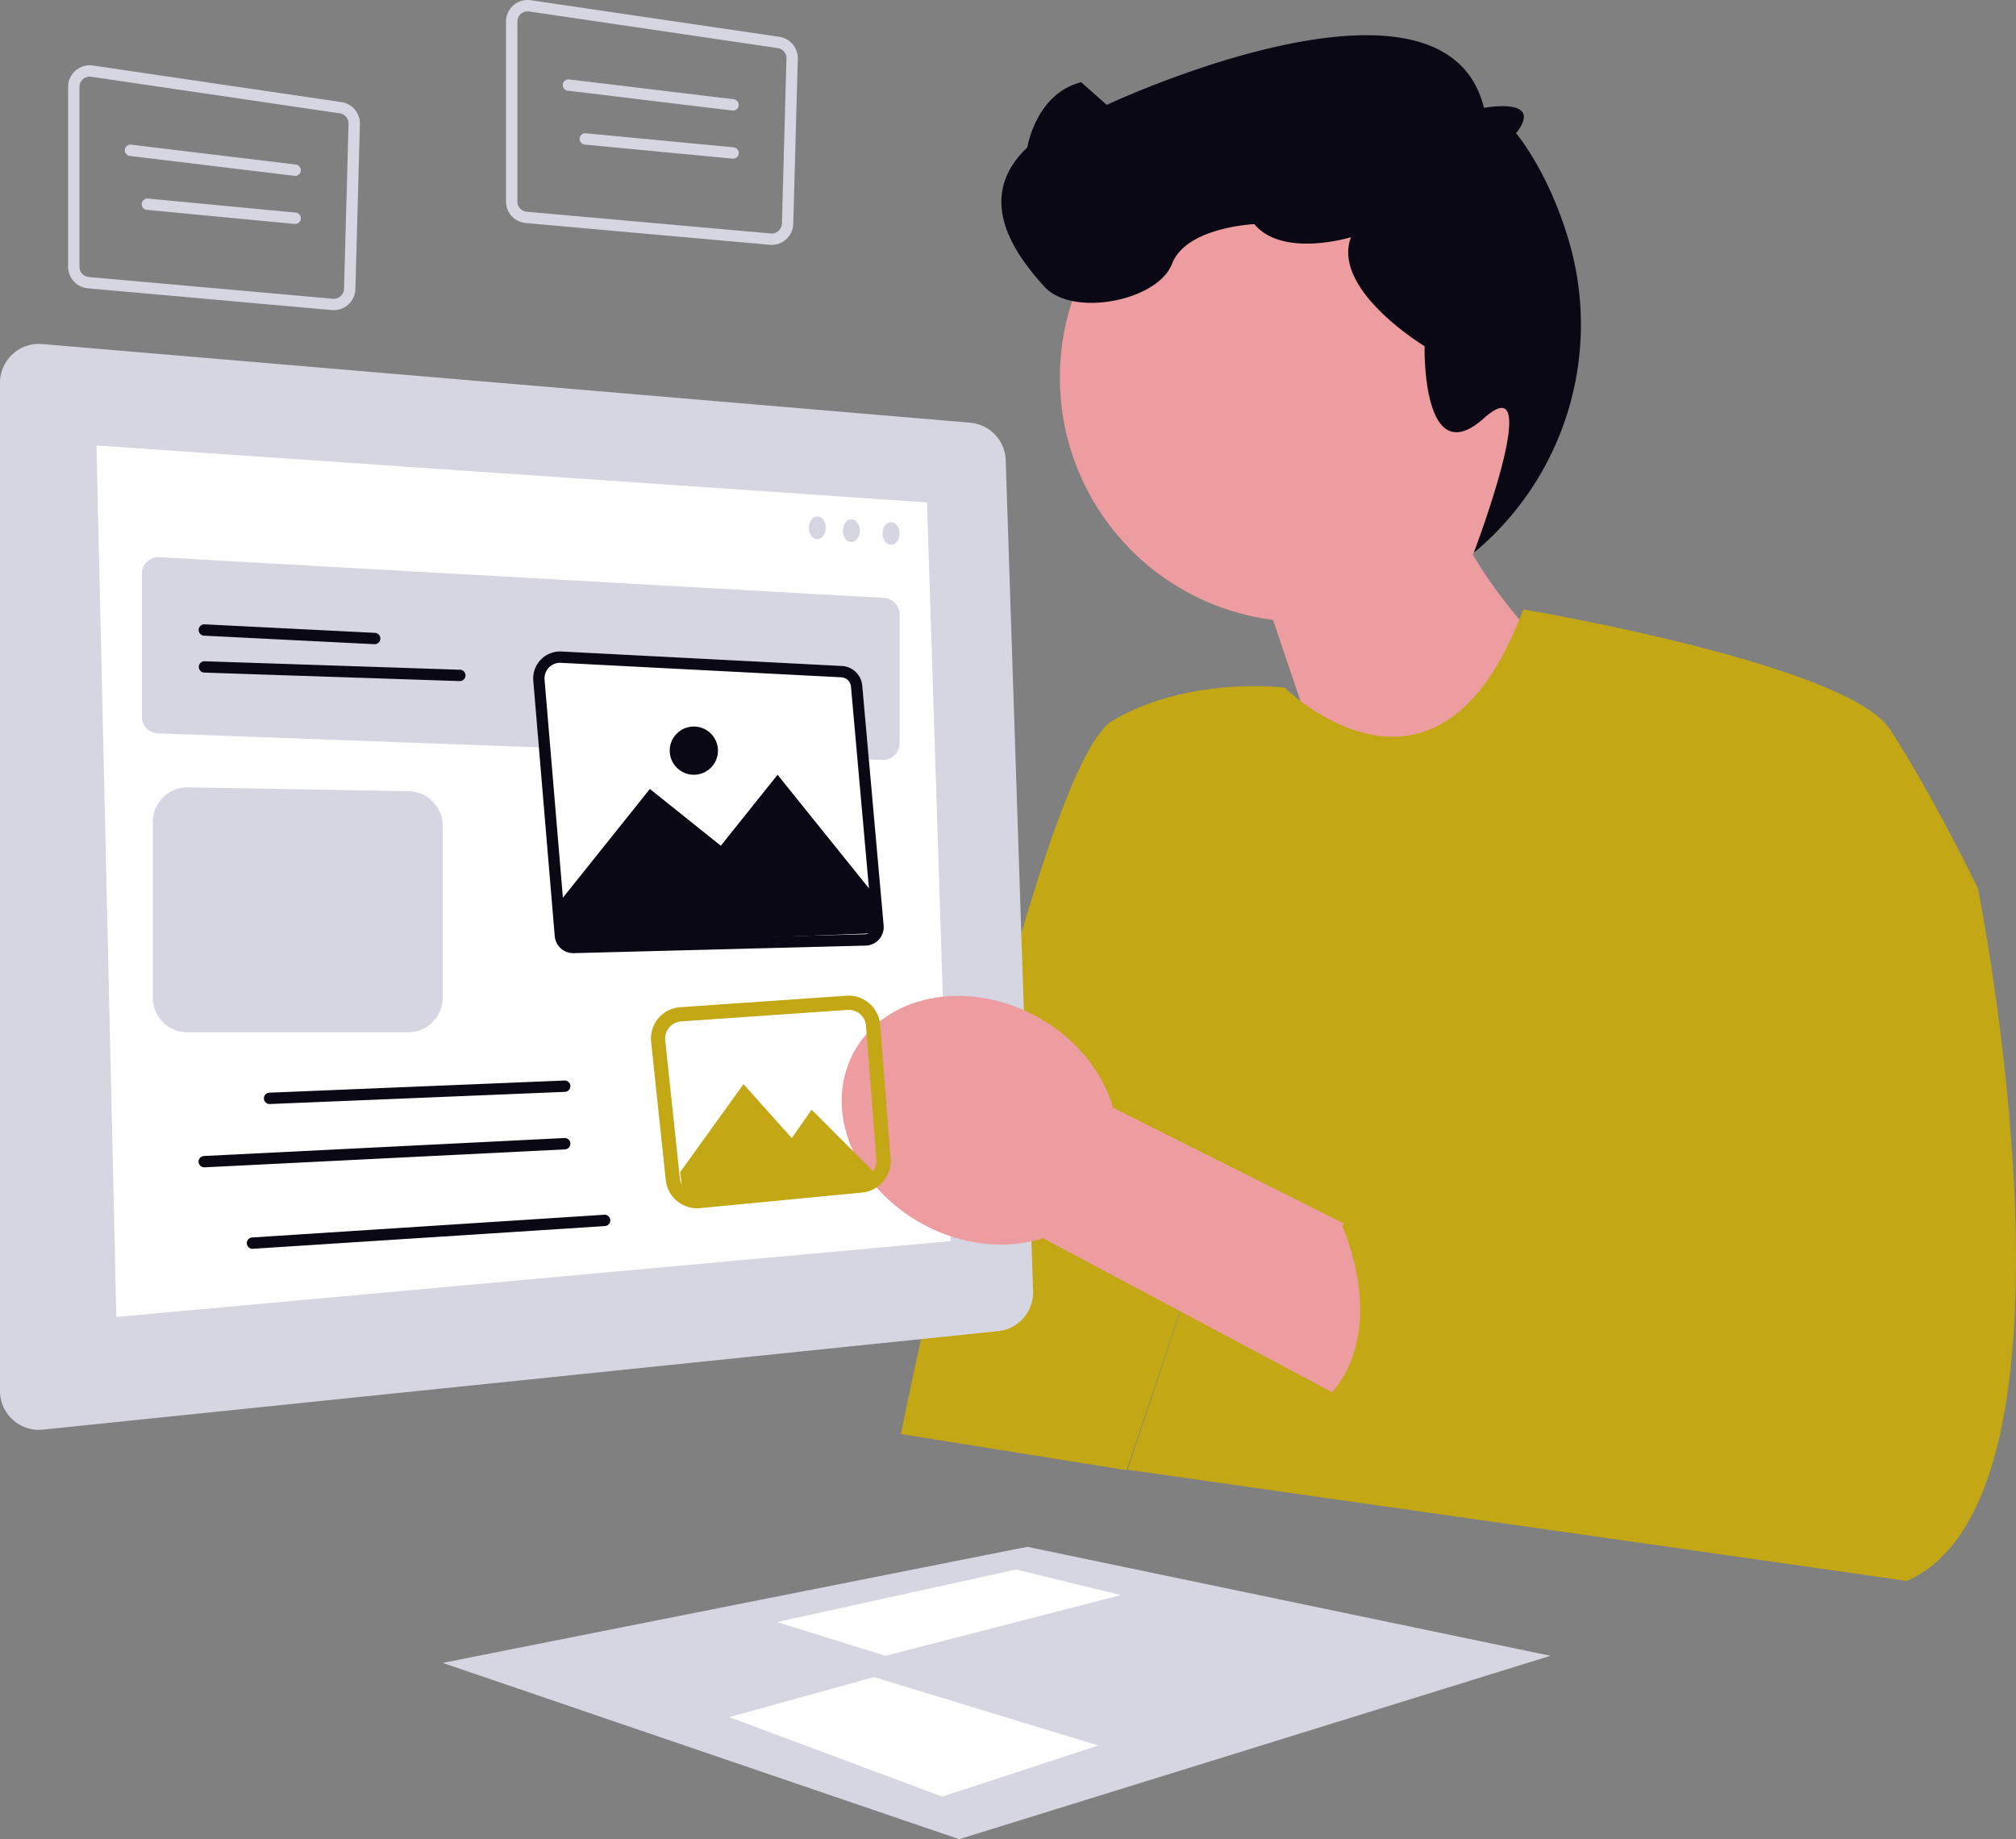 <svg id="group_1927" data-name="グループ 1927" xmlns="http://www.w3.org/2000/svg" width="512" height="466.99" viewBox="0 0 512 466.99">
  <rect x="0" y="0" width="512" height="466.99" fill="#808080" stroke="none"/>
  <path id="path_1779" data-name="パス 1779" d="M278.152,98.089A62.021,62.021,0,1,0,209.2,170.513l25.722,75.9,51.224-60.88S270.193,171.3,259.891,153.87a61.953,61.953,0,0,0,18.261-55.781Z" transform="translate(114.097 -13.113)" fill="#ed9da0"/>
  <path id="path_1780" data-name="パス 1780" d="M158.446,214.788s81.936,13.816,92.746,30.392,22.342,40.36,22.342,40.36,30.991,154.232-18.018,175.853l-197.97-28.23,24.279-72.669-24.5,72.792L0,424.11S34.258,254.55,53.717,243.018,97.5,234.586,97.5,234.586s38.736,38.488,60.538-19.782l.406-.015Z" transform="translate(228.801 -59.988)" fill="#c3a715"/>
  <path id="path_1781" data-name="パス 1781" d="M242.062,63.7s-17.339,5.327-24.546-3.321c0,0-17.3.721-20.9,10.09s-25.225,13.693-32.432,5.766-18.018-22.342-4.324-35.315c0,0,2.162-13.693,13.694-16.576L180.04,30.1s85.675-40.292,95.81.754c0,0,15.515-2.925,8.14,6.449,0,0,8.31,9.635,13.581,27.907a75.33,75.33,0,0,1-24.334,78.64h0s18.424-48.361,2.613-34.209-15.09-18.28-15.09-18.28-23.7-14.259-18.7-27.669Z" transform="translate(101.038 -3.468)" fill="#090814"/>
  <path id="path_1782" data-name="パス 1782" d="M357.063,121.2l235.681,19.973a9.872,9.872,0,0,1,9.033,9.512l6.951,211a9.872,9.872,0,0,1-8.855,10.145L357.241,396.841a9.872,9.872,0,0,1-10.884-9.82V131.04A9.872,9.872,0,0,1,357.063,121.2Z" transform="translate(-346.357 -33.841)" fill="#d6d6e3"/>
  <path id="path_1783" data-name="パス 1783" d="M586.333,171.411l6.01,187.551L380.455,378.216,375.41,156.958Z" transform="translate(-350.906 -43.837)" fill="#fff"/>
  <path id="path_1784" data-name="パス 1784" d="M581.851,206.639,397.872,196.3a4.226,4.226,0,0,0-4.463,4.219v36.3a4.226,4.226,0,0,0,4.071,4.223l183.979,6.741a4.225,4.225,0,0,0,4.38-4.223v-32.7a4.226,4.226,0,0,0-3.988-4.219Z" transform="translate(-357.374 -54.824)" fill="#d6d6e3"/>
  <path id="path_1785" data-name="パス 1785" d="M621.095,225a1.441,1.441,0,0,0,.071-2.881l-43.243-2.162a1.441,1.441,0,1,0-.144,2.879L621.022,225Z" transform="translate(-525.96 -61.432)" fill="#090814"/>
  <path id="path_1786" data-name="パス 1786" d="M612.716,238a1.441,1.441,0,0,0,.047-2.882L547.9,232.964a1.442,1.442,0,0,0-.1,2.881L612.667,238Z" transform="translate(-495.96 -65.064)" fill="#090814"/>
  <path id="path_1787" data-name="パス 1787" d="M482.585,238.176l5.427,60.9a4.7,4.7,0,0,1-4.564,5.12l-74.156,1.918a4.7,4.7,0,0,1-4.81-4.309l-5.457-64.876a6.847,6.847,0,0,1,7.176-7.412l71.211,3.678a5.476,5.476,0,0,1,5.172,4.982Z" transform="translate(-263.595 -64.099)" fill="#fff"/>
  <path id="path_1788" data-name="パス 1788" d="M405.84,232.389a3.964,3.964,0,0,0-3.942,4.3l5.457,64.876a1.831,1.831,0,0,0,1.813,1.669h.049l74.156-1.918a1.822,1.822,0,0,0,1.767-1.983l-5.427-60.9a2.6,2.6,0,0,0-2.449-2.359l-71.211-3.677c-.072,0-.142-.006-.213-.006m0-2.883q.18,0,.362.009l71.211,3.677a5.476,5.476,0,0,1,5.172,4.982l5.427,60.9a4.7,4.7,0,0,1-4.564,5.12l-74.156,1.918-.124,0a4.7,4.7,0,0,1-4.686-4.31l-5.457-64.876a6.847,6.847,0,0,1,6.814-7.421Z" transform="translate(-263.595 -64.099)" fill="#090814"/>
  <path id="path_1789" data-name="パス 1789" d="M481.375,302.507l-23.783-29.549-14.414,18.018L425.16,276.561,402.1,305.39l1.441,10.811,78.783-3.005Z" transform="translate(-260.117 -76.234)" fill="#090814"/>
  <path id="path_1790" data-name="パス 1790" d="M628.031,287.157v43.629a8.792,8.792,0,0,1-8.792,8.792H563.2a8.792,8.792,0,0,1-8.792-8.792V286.173a8.792,8.792,0,0,1,8.946-8.791l56.037.984A8.792,8.792,0,0,1,628.031,287.157Z" transform="translate(-515.6 -77.47)" fill="#d6d6e3"/>
  <path id="path_1791" data-name="パス 1791" d="M510.85,386.644h.061l74.954-3.09a1.441,1.441,0,1,0-.119-2.88l-74.954,3.09a1.441,1.441,0,0,0,.058,2.881Z" transform="translate(-442.383 -106.318)" fill="#090814"/>
  <path id="path_1792" data-name="パス 1792" d="M510.85,408.374l.073,0,91.53-4.562a1.441,1.441,0,1,0-.144-2.879l-91.53,4.562a1.441,1.441,0,0,0,.071,2.881Z" transform="translate(-458.96 -111.975)" fill="#090814"/>
  <path id="path_1793" data-name="パス 1793" d="M496.85,436.607c.031,0,.063,0,.094,0l89.368-5.766a1.442,1.442,0,1,0-.186-2.877l-89.368,5.766a1.441,1.441,0,0,0,.091,2.88Z" transform="translate(-432.708 -119.525)" fill="#090814"/>
  <ellipse id="ellipse_145" data-name="楕円形 145" cx="6.126" cy="6.126" rx="6.126" ry="6.126" transform="translate(170.088 184.471)" fill="#090814"/>
  <ellipse id="ellipse_146" data-name="楕円形 146" cx="2.162" cy="2.883" rx="2.162" ry="2.883" transform="translate(224.141 132.58)" fill="#d6d6e3"/>
  <ellipse id="ellipse_147" data-name="楕円形 147" cx="2.162" cy="2.883" rx="2.162" ry="2.883" transform="translate(214.051 131.86)" fill="#d6d6e3"/>
  <ellipse id="ellipse_148" data-name="楕円形 148" cx="2.162" cy="2.883" rx="2.162" ry="2.883" transform="translate(205.403 131.139)" fill="#d6d6e3"/>
  <path id="path_1794" data-name="パス 1794" d="M589.068,25.883a2.6,2.6,0,0,0-2.593,2.6V74.166a2.59,2.59,0,0,0,2.373,2.593l61.981,5.523q.12.011.239.011a2.618,2.618,0,0,0,2.6-2.533l1.148-41.91a2.6,2.6,0,0,0-2.224-2.647l-63.129-9.291a2.654,2.654,0,0,0-.39-.029m0-2.883a5.564,5.564,0,0,1,.81.059l63.129,9.291a5.486,5.486,0,0,1,4.686,5.578l-1.148,41.91a5.488,5.488,0,0,1-5.477,5.337q-.246,0-.495-.022l-61.981-5.523a5.487,5.487,0,0,1-5-5.465V28.487A5.488,5.488,0,0,1,589.068,23Z" transform="translate(-566.295 -6.424)" fill="#d6d6e3"/>
  <path id="path_1795" data-name="パス 1795" d="M647.654,58.886a1.441,1.441,0,0,0,.171-2.872l-41.8-5.045a1.441,1.441,0,1,0-.346,2.862l41.8,5.045A1.465,1.465,0,0,0,647.654,58.886Z" transform="translate(-572.698 -14.232)" fill="#d6d6e3"/>
  <path id="path_1796" data-name="パス 1796" d="M643.33,76.4a1.441,1.441,0,0,0,.135-2.877l-37.477-3.562a1.442,1.442,0,1,0-.273,2.87L643.191,76.4Q643.261,76.4,643.33,76.4Z" transform="translate(-568.374 -19.539)" fill="#d6d6e3"/>
  <path id="path_1797" data-name="パス 1797" d="M434.755,2.883a2.6,2.6,0,0,0-2.593,2.6V51.166a2.59,2.59,0,0,0,2.373,2.593l61.981,5.523q.12.011.239.011a2.618,2.618,0,0,0,2.6-2.533L500.5,14.85a2.6,2.6,0,0,0-2.224-2.647L435.145,2.912a2.654,2.654,0,0,0-.39-.029m0-2.883a5.564,5.564,0,0,1,.81.059l63.129,9.291a5.486,5.486,0,0,1,4.686,5.578l-1.148,41.91a5.487,5.487,0,0,1-5.477,5.337q-.245,0-.495-.022l-61.98-5.523a5.487,5.487,0,0,1-5-5.465V5.487A5.488,5.488,0,0,1,434.755,0Z" transform="translate(-300.768)" fill="#d6d6e3"/>
  <path id="path_1798" data-name="パス 1798" d="M493.341,35.886a1.441,1.441,0,0,0,.171-2.872l-41.8-5.045a1.441,1.441,0,0,0-.346,2.862l41.8,5.045a1.465,1.465,0,0,0,.175.011Z" transform="translate(-307.171 -7.808)" fill="#d6d6e3"/>
  <path id="path_1799" data-name="パス 1799" d="M489.017,53.4a1.441,1.441,0,0,0,.135-2.876l-37.477-3.562a1.442,1.442,0,1,0-.273,2.87L488.879,53.4Q488.948,53.4,489.017,53.4Z" transform="translate(-302.847 -13.115)" fill="#d6d6e3"/>
  <path id="path_1800" data-name="パス 1800" d="M445.391,572.626,295.234,619.191,164.064,574.429l148.466-29.471Z" transform="translate(-51.633 -152.201)" fill="#d6d6e3"/>
  <path id="path_1801" data-name="パス 1801" d="M402.735,559.444l-26.666-6.486L315.41,566.3l27.506,8.564Z" transform="translate(-118.054 -154.436)" fill="#fff"/>
  <path id="path_1802" data-name="パス 1802" d="M360.166,590.853,417.1,608.226,377.463,621.2l-54.053-20.18Z" transform="translate(-138.187 -165.019)" fill="#fff"/>
  <path id="path_1803" data-name="パス 1803" d="M194.5,412.393,315.087,476.65l23.186-34.187L212.246,379.251c-2.628-9.2-9.55-17.909-19.662-23.325-17.694-9.476-38.4-5.288-46.238,9.355s.143,34.2,17.837,43.672c10.112,5.416,21.2,6.351,30.313,3.44Z" transform="translate(70.428 -97.99)" fill="#ed9da0"/>
  <path id="path_1804" data-name="パス 1804" d="M139.644,396.958l5.766,17.3s-13.694,14.621,0,22.806l-48.288-6.23s-19.549-14.418-20.945-2.524c0,0-24.459-16.214-29.5-6.124,0,0,14.466,31.283-8.262,47.353l30.244,13.6L90.2,497.714l99.9,14.558" transform="translate(294.224 -110.866)" fill="#c3a715"/>
  <path id="path_1805" data-name="パス 1805" d="M408.253,404.763q.379,0,.763-.037l41.182-3.953a8.03,8.03,0,0,0,7.2-8.575l-2.654-34.055a8.032,8.032,0,0,0-8.518-7.351l-42.248,2.919a7.991,7.991,0,0,0-7.4,8.815l3.721,35.089A8.02,8.02,0,0,0,408.253,404.763Zm44.7-46.479-1.8.14,2.654,34.055a4.409,4.409,0,0,1-3.954,4.709l-41.182,3.953a4.4,4.4,0,0,1-4.782-3.9l-3.721-35.089a4.388,4.388,0,0,1,4.061-4.839l42.249-2.919a4.406,4.406,0,0,1,4.676,4.036Z" transform="translate(-231.215 -97.968)" fill="#c3a715"/>
  <path id="path_1806" data-name="パス 1806" d="M451.656,404.3,435.8,388.444l-5.045,7.207L418.5,381.958,402.41,404.3l.958,7.928,47.567-3.714Z" transform="translate(-229.677 -106.677)" fill="#c3a715"/>
</svg>
